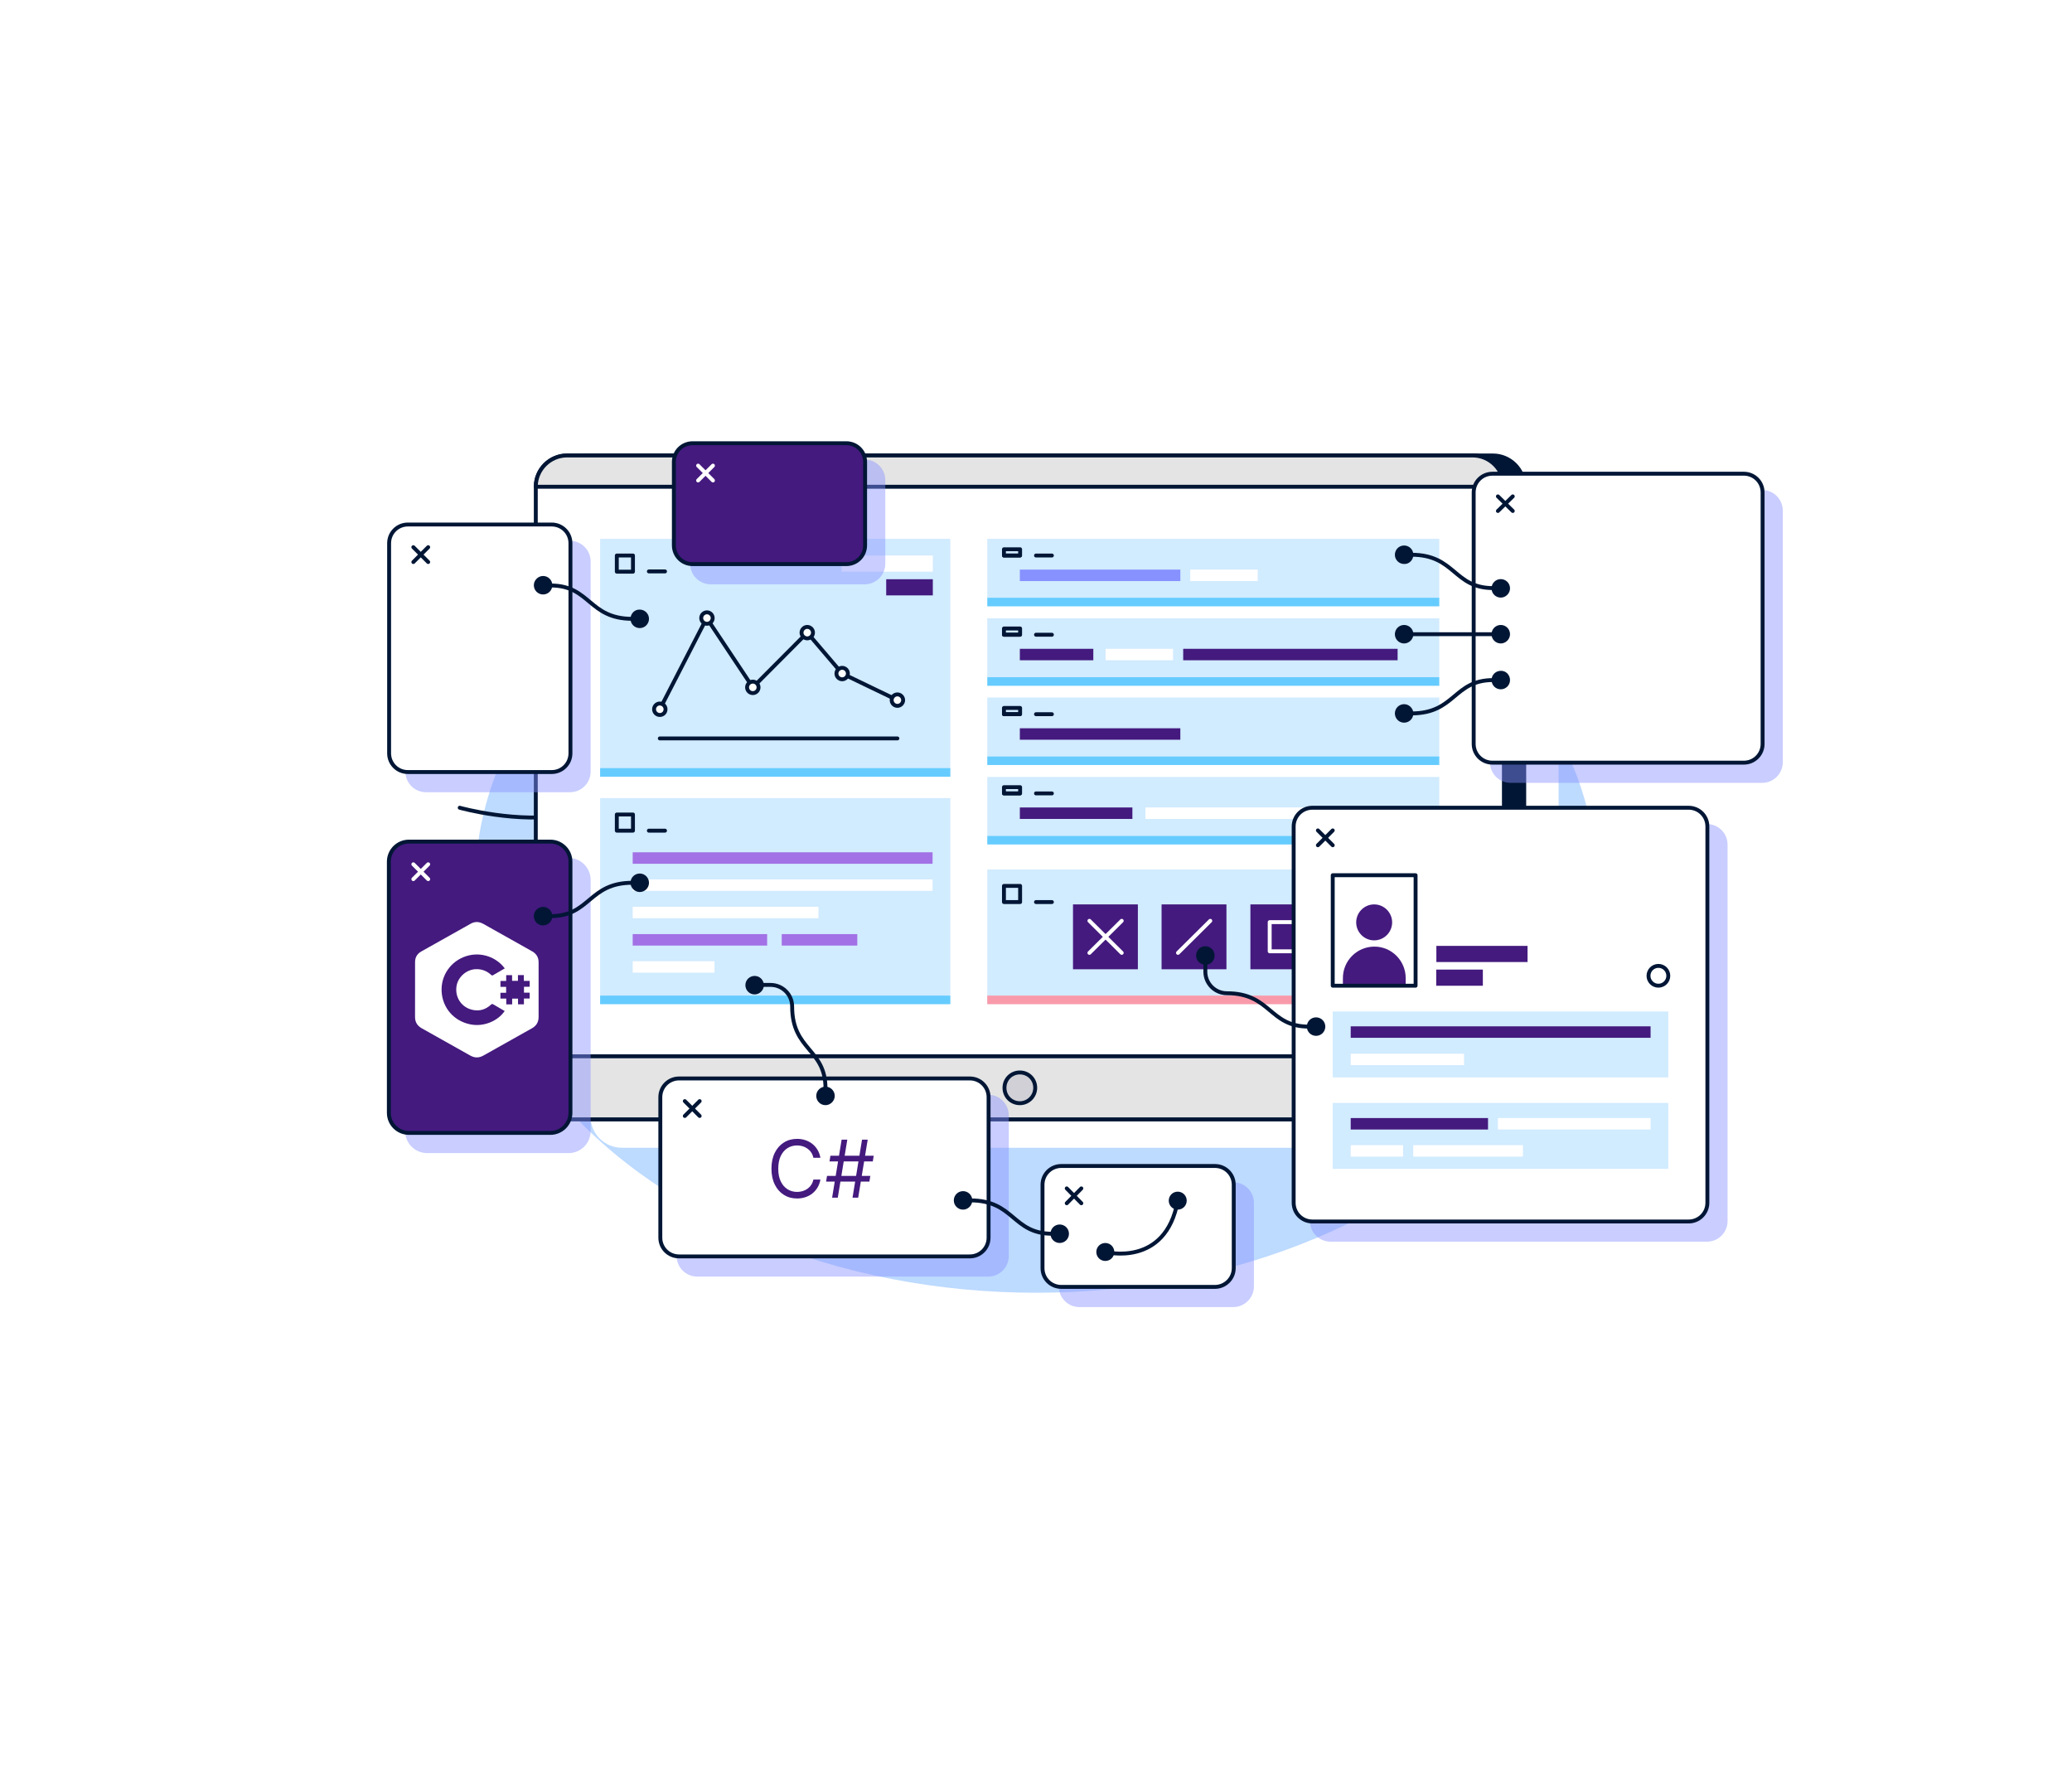 <svg width="654" height="558" viewBox="0 0 654 558" fill="none" xmlns="http://www.w3.org/2000/svg">
<g filter="url(#filter0_f_262_135)">
<ellipse cx="327" cy="279" rx="177" ry="129" fill="#BDDAFF"/>
</g>
<g filter="url(#filter1_f_262_135)">
<ellipse cx="327" cy="279" rx="155" ry="113" fill="#BDDAFF"/>
</g>
<path d="M196.252 152.795H482.089C487.516 152.795 491.956 157.236 491.956 162.663V352.371C491.956 357.799 487.516 362.239 482.089 362.239H196.252C190.824 362.239 186.384 357.799 186.384 352.371V162.663C186.384 157.236 190.824 152.795 196.252 152.795Z" fill="white"/>
<path d="M145.104 254.927C145.104 254.927 163.523 260.108 179.394 257.065" stroke="#011635" stroke-width="1.233" stroke-miterlimit="10" stroke-linecap="round" stroke-linejoin="round"/>
<path d="M185.397 143.75H471.234C476.661 143.75 481.102 148.191 481.102 153.618V343.326C481.102 348.753 476.661 353.194 471.234 353.194H185.397C179.97 353.194 175.529 348.753 175.529 343.326V153.618C175.529 148.191 179.97 143.75 185.397 143.75Z" fill="#011635" stroke="#011635" stroke-width="1.233" stroke-miterlimit="10" stroke-linecap="round" stroke-linejoin="round"/>
<path d="M178.983 143.75H464.82C470.247 143.75 474.688 148.191 474.688 153.618V343.326C474.688 348.753 470.247 353.194 464.82 353.194H178.983C173.556 353.194 169.115 348.753 169.115 343.326V153.618C169.115 148.191 173.556 143.75 178.983 143.75Z" fill="white" stroke="#011635" stroke-width="1.233" stroke-miterlimit="10" stroke-linecap="round" stroke-linejoin="round"/>
<path d="M178.983 353.276H464.82C470.247 353.276 474.688 348.836 474.688 343.408V333.376H169.115V343.408C169.115 348.836 173.556 353.276 178.983 353.276Z" fill="#E4E4E4" stroke="#011635" stroke-width="1.233" stroke-miterlimit="10" stroke-linecap="round" stroke-linejoin="round"/>
<path d="M326.754 343.326C326.754 340.613 324.616 338.475 321.902 338.475C319.189 338.475 317.051 340.613 317.051 343.326C317.051 346.04 319.189 348.178 321.902 348.178C324.616 348.178 326.754 345.958 326.754 343.326Z" fill="#D0D0D6" stroke="#011635" stroke-width="1.233" stroke-miterlimit="10" stroke-linecap="round" stroke-linejoin="round"/>
<path d="M464.82 143.75H178.983C173.556 143.75 169.115 148.191 169.115 153.618H474.688C474.688 148.191 470.247 143.75 464.82 143.75Z" fill="#E4E4E4" stroke="#011635" stroke-width="1.233" stroke-miterlimit="10" stroke-linecap="round" stroke-linejoin="round"/>
<path d="M299.946 170.064H189.427V245.141H299.946V170.064Z" fill="#D1EBFF"/>
<path d="M299.946 242.428H189.427V245.141H299.946V242.428Z" fill="#66CCFF"/>
<path d="M199.789 175.327H194.69V180.425H199.789V175.327Z" stroke="#011635" stroke-width="1.233" stroke-miterlimit="10" stroke-linecap="round" stroke-linejoin="round"/>
<path d="M209.903 180.343H204.805" stroke="#011635" stroke-width="1.233" stroke-miterlimit="10" stroke-linecap="round" stroke-linejoin="round"/>
<path d="M208.258 223.843L223.059 195.062L237.614 216.936L254.801 199.667L265.82 212.577L283.253 220.965" stroke="#011635" stroke-width="1.233" stroke-miterlimit="10" stroke-linecap="round" stroke-linejoin="round"/>
<path d="M210.066 223.843C210.066 222.856 209.244 222.034 208.257 222.034C207.271 222.034 206.448 222.856 206.448 223.843C206.448 224.83 207.271 225.652 208.257 225.652C209.244 225.652 210.066 224.912 210.066 223.843Z" fill="white" stroke="#011635" stroke-width="1.233" stroke-miterlimit="10" stroke-linecap="round" stroke-linejoin="round"/>
<path d="M256.609 199.667C256.609 198.68 255.787 197.858 254.8 197.858C253.814 197.858 252.991 198.68 252.991 199.667C252.991 200.654 253.814 201.476 254.8 201.476C255.787 201.476 256.609 200.654 256.609 199.667Z" fill="white" stroke="#011635" stroke-width="1.233" stroke-miterlimit="10" stroke-linecap="round" stroke-linejoin="round"/>
<path d="M237.614 218.745C238.613 218.745 239.423 217.935 239.423 216.936C239.423 215.937 238.613 215.127 237.614 215.127C236.615 215.127 235.805 215.937 235.805 216.936C235.805 217.935 236.615 218.745 237.614 218.745Z" fill="white" stroke="#011635" stroke-width="1.233" stroke-miterlimit="10" stroke-linecap="round" stroke-linejoin="round"/>
<path d="M267.629 212.578C267.629 211.591 266.807 210.769 265.82 210.769C264.833 210.769 264.011 211.591 264.011 212.578C264.011 213.564 264.833 214.387 265.82 214.387C266.807 214.387 267.629 213.564 267.629 212.578Z" fill="white" stroke="#011635" stroke-width="1.233" stroke-miterlimit="10" stroke-linecap="round" stroke-linejoin="round"/>
<path d="M224.95 195.062C224.95 194.075 224.128 193.253 223.141 193.253C222.154 193.253 221.332 194.075 221.332 195.062C221.332 196.049 222.154 196.871 223.141 196.871C224.128 196.871 224.95 196.049 224.95 195.062Z" fill="white" stroke="#011635" stroke-width="1.233" stroke-miterlimit="10" stroke-linecap="round" stroke-linejoin="round"/>
<path d="M285.062 220.965C285.062 219.978 284.239 219.156 283.252 219.156C282.266 219.156 281.443 219.978 281.443 220.965C281.443 221.952 282.266 222.774 283.252 222.774C284.239 222.774 285.062 221.952 285.062 220.965Z" fill="white" stroke="#011635" stroke-width="1.233" stroke-miterlimit="10" stroke-linecap="round" stroke-linejoin="round"/>
<path d="M208.258 233.053H283.253" stroke="#011635" stroke-width="1.233" stroke-miterlimit="10" stroke-linecap="round" stroke-linejoin="round"/>
<path d="M294.437 175.326H265.656V180.425H294.437V175.326Z" fill="white"/>
<path d="M294.437 182.81H279.718V187.908H294.437V182.81Z" fill="#441A7E"/>
<path d="M299.946 251.885H189.427V316.848H299.946V251.885Z" fill="#D1EBFF"/>
<path d="M299.946 314.216H189.427V316.93H299.946V314.216Z" fill="#66CCFF"/>
<path d="M199.789 257.065H194.69V262.164H199.789V257.065Z" stroke="#011635" stroke-width="1.233" stroke-miterlimit="10" stroke-linecap="round" stroke-linejoin="round"/>
<path d="M209.903 262.164H204.805" stroke="#011635" stroke-width="1.233" stroke-miterlimit="10" stroke-linecap="round" stroke-linejoin="round"/>
<path d="M294.354 268.989H199.705V272.607H294.354V268.989Z" fill="#A271E5"/>
<path d="M294.354 277.542H199.705V281.16H294.354V277.542Z" fill="white"/>
<path d="M258.336 286.176H199.705V289.794H258.336V286.176Z" fill="white"/>
<path d="M242.137 294.81H199.705V298.428H242.137V294.81Z" fill="#A271E5"/>
<path d="M270.589 294.81H246.742V298.428H270.589V294.81Z" fill="#A271E5"/>
<path d="M225.526 303.362H199.705V306.98H225.526V303.362Z" fill="white"/>
<path d="M454.294 170.064H311.622V188.648H454.294V170.064Z" fill="#D1EBFF"/>
<path d="M454.294 188.648H311.622V191.362H454.294V188.648Z" fill="#66CCFF"/>
<path d="M316.886 175.327H321.902" stroke="#011635" stroke-width="1.233" stroke-miterlimit="10" stroke-linecap="round" stroke-linejoin="round"/>
<path d="M327 175.327H332.016" stroke="#011635" stroke-width="1.233" stroke-miterlimit="10" stroke-linecap="round" stroke-linejoin="round"/>
<path d="M321.984 173.354H316.886V175.327H321.984V173.354Z" stroke="#011635" stroke-width="1.233" stroke-miterlimit="10" stroke-linecap="round" stroke-linejoin="round"/>
<path d="M372.556 179.768H321.901V183.386H372.556V179.768Z" fill="#8791FF"/>
<path d="M396.98 179.768H375.682V183.386H396.98V179.768Z" fill="white"/>
<path d="M454.294 195.145H311.622V213.729H454.294V195.145Z" fill="#D1EBFF"/>
<path d="M454.294 213.729H311.622V216.443H454.294V213.729Z" fill="#66CCFF"/>
<path d="M316.886 200.325H321.902" stroke="#011635" stroke-width="1.233" stroke-miterlimit="10" stroke-linecap="round" stroke-linejoin="round"/>
<path d="M327 200.325H332.016" stroke="#011635" stroke-width="1.233" stroke-miterlimit="10" stroke-linecap="round" stroke-linejoin="round"/>
<path d="M321.984 198.352H316.886V200.325H321.984V198.352Z" stroke="#011635" stroke-width="1.233" stroke-miterlimit="10" stroke-linecap="round" stroke-linejoin="round"/>
<path d="M345.091 204.766H321.901V208.384H345.091V204.766Z" fill="#441A7E"/>
<path d="M441.138 204.766H373.461V208.384H441.138V204.766Z" fill="#441A7E"/>
<path d="M370.254 204.766H348.956V208.384H370.254V204.766Z" fill="white"/>
<path d="M454.294 220.143H311.622V238.727H454.294V220.143Z" fill="#D1EBFF"/>
<path d="M454.294 238.728H311.622V241.441H454.294V238.728Z" fill="#66CCFF"/>
<path d="M316.886 225.406H321.902" stroke="#011635" stroke-width="1.233" stroke-miterlimit="10" stroke-linecap="round" stroke-linejoin="round"/>
<path d="M327 225.406H332.016" stroke="#011635" stroke-width="1.233" stroke-miterlimit="10" stroke-linecap="round" stroke-linejoin="round"/>
<path d="M321.984 223.432H316.886V225.406H321.984V223.432Z" stroke="#011635" stroke-width="1.233" stroke-miterlimit="10" stroke-linecap="round" stroke-linejoin="round"/>
<path d="M372.556 229.847H321.901V233.465H372.556V229.847Z" fill="#441A7E"/>
<path d="M454.294 245.224H311.622V263.808H454.294V245.224Z" fill="#D1EBFF"/>
<path d="M454.294 263.808H311.622V266.522H454.294V263.808Z" fill="#66CCFF"/>
<path d="M316.886 250.404H321.902" stroke="#011635" stroke-width="1.233" stroke-miterlimit="10" stroke-linecap="round" stroke-linejoin="round"/>
<path d="M327 250.404H332.016" stroke="#011635" stroke-width="1.233" stroke-miterlimit="10" stroke-linecap="round" stroke-linejoin="round"/>
<path d="M321.984 248.431H316.886V250.404H321.984V248.431Z" stroke="#011635" stroke-width="1.233" stroke-miterlimit="10" stroke-linecap="round" stroke-linejoin="round"/>
<path d="M357.425 254.845H321.901V258.463H357.425V254.845Z" fill="#441A7E"/>
<path d="M421.319 254.845H361.537V258.463H421.319V254.845Z" fill="white"/>
<path d="M435.711 254.845H425.843V258.463H435.711V254.845Z" fill="white"/>
<path d="M454.294 274.416H311.622V316.848H454.294V274.416Z" fill="#D1EBFF"/>
<path d="M454.294 314.216H311.622V316.929H454.294V314.216Z" fill="#F99AAA"/>
<path d="M321.984 279.597H316.886V284.695H321.984V279.597Z" stroke="#011635" stroke-width="1.233" stroke-miterlimit="10" stroke-linecap="round" stroke-linejoin="round"/>
<path d="M332.016 284.695H327" stroke="#011635" stroke-width="1.233" stroke-miterlimit="10" stroke-linecap="round" stroke-linejoin="round"/>
<path d="M359.153 285.435H338.678V305.91H359.153V285.435Z" fill="#441A7E"/>
<path d="M343.858 300.73L354.055 290.615" stroke="white" stroke-width="1.233" stroke-miterlimit="10" stroke-linecap="round" stroke-linejoin="round"/>
<path d="M354.055 300.73L343.858 290.615" stroke="white" stroke-width="1.233" stroke-miterlimit="10" stroke-linecap="round" stroke-linejoin="round"/>
<path d="M387.111 285.435H366.636V305.911H387.111V285.435Z" fill="#441A7E"/>
<path d="M371.816 300.73L382.013 290.616" stroke="white" stroke-width="1.233" stroke-miterlimit="10" stroke-linecap="round" stroke-linejoin="round"/>
<path d="M415.151 285.435H394.676V305.91H415.151V285.435Z" fill="#441A7E"/>
<path d="M409.972 291.026H400.762V300.236H409.972V291.026Z" stroke="white" stroke-width="1.233" stroke-miterlimit="10" stroke-linecap="round" stroke-linejoin="round"/>
<path d="M443.11 285.435H422.635V305.91H443.11V285.435Z" fill="#8791FF"/>
<g opacity="0.45">
<path d="M538.747 391.267H420.005C416.715 391.267 414.084 388.636 414.084 385.347V266.604C414.084 263.315 416.715 260.684 420.005 260.684H538.747C542.036 260.684 544.668 263.315 544.668 266.604V385.347C544.668 388.636 542.036 391.267 538.747 391.267Z" fill="#8791FF"/>
<path d="M538.747 391.267H420.005C416.715 391.267 414.084 388.636 414.084 385.347V266.604C414.084 263.315 416.715 260.684 420.005 260.684H538.747C542.036 260.684 544.668 263.315 544.668 266.604V385.347C544.668 388.636 542.036 391.267 538.747 391.267Z" stroke="#8791FF" stroke-width="1.233" stroke-miterlimit="10" stroke-linecap="round" stroke-linejoin="round"/>
</g>
<path d="M532.991 385.511H414.249C410.96 385.511 408.328 382.88 408.328 379.59V260.848C408.328 257.559 410.96 254.927 414.249 254.927H532.991C536.28 254.927 538.912 257.559 538.912 260.848V379.59C538.912 382.88 536.28 385.511 532.991 385.511Z" fill="white"/>
<path d="M532.991 385.511H414.249C410.96 385.511 408.328 382.88 408.328 379.59V260.848C408.328 257.559 410.96 254.927 414.249 254.927H532.991C536.28 254.927 538.912 257.559 538.912 260.848V379.59C538.912 382.88 536.28 385.511 532.991 385.511Z" stroke="#011635" stroke-width="1.233" stroke-miterlimit="10" stroke-linecap="round" stroke-linejoin="round"/>
<path d="M415.975 266.768L420.662 262.081" stroke="#011635" stroke-width="1.233" stroke-miterlimit="10" stroke-linecap="round" stroke-linejoin="round"/>
<path d="M415.975 262.081L420.662 266.768" stroke="#011635" stroke-width="1.233" stroke-miterlimit="10" stroke-linecap="round" stroke-linejoin="round"/>
<path d="M433.82 298.757C428.311 298.757 423.87 303.197 423.87 308.707V311.092H443.688V308.707C443.688 303.197 439.247 298.757 433.82 298.757Z" fill="#441A7E"/>
<path d="M439.411 291.11C439.411 287.985 436.862 285.436 433.737 285.436C430.613 285.436 428.063 287.985 428.063 291.11C428.063 294.234 430.613 296.784 433.737 296.784C436.862 296.784 439.411 294.234 439.411 291.11Z" fill="#441A7E"/>
<path d="M446.812 276.226H420.662V311.092H446.812V276.226Z" stroke="#011635" stroke-width="1.233" stroke-miterlimit="10" stroke-linecap="round" stroke-linejoin="round"/>
<path d="M453.371 303.627H482.152V298.529H453.371V303.627Z" fill="#441A7E"/>
<path d="M453.323 311.108H468.042V306.01H453.323V311.108Z" fill="#441A7E"/>
<path d="M526.577 307.967C526.577 306.24 525.179 304.842 523.452 304.842C521.725 304.842 520.327 306.24 520.327 307.967C520.327 309.694 521.725 311.092 523.452 311.092C525.179 311.092 526.577 309.694 526.577 307.967Z" stroke="#011635" stroke-width="1.233" stroke-miterlimit="10" stroke-linecap="round" stroke-linejoin="round"/>
<path d="M526.576 319.232H420.662V340.037H526.576V319.232Z" fill="#D1EBFF"/>
<path d="M520.984 323.919H426.336V327.538H520.984V323.919Z" fill="#441A7E"/>
<path d="M462.107 332.554H426.336V336.172H462.107V332.554Z" fill="white"/>
<path d="M526.576 348.096H420.662V368.9H526.576V348.096Z" fill="#D1EBFF"/>
<path d="M469.672 352.865H426.336V356.483H469.672V352.865Z" fill="#441A7E"/>
<path d="M520.985 352.865H472.797V356.483H520.985V352.865Z" fill="white"/>
<path d="M480.691 361.417H446.071V365.036H480.691V361.417Z" fill="white"/>
<path d="M442.864 361.417H426.336V365.036H442.864V361.417Z" fill="white"/>
<path d="M413.096 324.002C400.515 324.002 401.173 313.476 387.275 313.476C383.493 313.476 380.45 310.434 380.45 306.651V303.938" stroke="#011635" stroke-width="1.233" stroke-miterlimit="10" stroke-linecap="round" stroke-linejoin="round"/>
<path d="M417.702 324.002C417.702 322.686 416.633 321.7 415.399 321.7C414.083 321.7 413.097 322.769 413.097 324.002C413.097 325.318 414.166 326.305 415.399 326.305C416.715 326.305 417.702 325.236 417.702 324.002Z" fill="#011635" stroke="#011635" stroke-width="1.233" stroke-miterlimit="10" stroke-linecap="round" stroke-linejoin="round"/>
<path d="M382.753 301.553C382.753 300.237 381.684 299.25 380.451 299.25C379.135 299.25 378.148 300.319 378.148 301.553C378.148 302.869 379.217 303.855 380.451 303.855C381.767 303.938 382.753 302.869 382.753 301.553Z" fill="#011635" stroke="#011635" stroke-width="1.233" stroke-miterlimit="10" stroke-linecap="round" stroke-linejoin="round"/>
<g opacity="0.45">
<path d="M556.179 246.458H476.826C473.537 246.458 470.905 243.826 470.905 240.537V161.183C470.905 157.894 473.537 155.263 476.826 155.263H556.179C559.469 155.263 562.1 157.894 562.1 161.183V240.537C562.1 243.826 559.469 246.458 556.179 246.458Z" fill="#8791FF"/>
<path d="M556.179 246.458H476.826C473.537 246.458 470.905 243.826 470.905 240.537V161.183C470.905 157.894 473.537 155.263 476.826 155.263H556.179C559.469 155.263 562.1 157.894 562.1 161.183V240.537C562.1 243.826 559.469 246.458 556.179 246.458Z" stroke="#8791FF" stroke-width="1.233" stroke-miterlimit="10" stroke-linecap="round" stroke-linejoin="round"/>
</g>
<path d="M550.423 240.702H471.069C467.78 240.702 465.148 238.07 465.148 234.781V155.428C465.148 152.138 467.78 149.507 471.069 149.507H550.423C553.712 149.507 556.343 152.138 556.343 155.428V234.781C556.343 238.07 553.712 240.702 550.423 240.702Z" fill="white"/>
<path d="M550.423 240.702H471.069C467.78 240.702 465.148 238.07 465.148 234.781V155.428C465.148 152.138 467.78 149.507 471.069 149.507H550.423C553.712 149.507 556.343 152.138 556.343 155.428V234.781C556.343 238.07 553.712 240.702 550.423 240.702Z" stroke="#011635" stroke-width="1.233" stroke-miterlimit="10" stroke-linecap="round" stroke-linejoin="round"/>
<path d="M472.796 161.266L477.483 156.661" stroke="#011635" stroke-width="1.233" stroke-miterlimit="10" stroke-linecap="round" stroke-linejoin="round"/>
<path d="M472.796 156.661L477.483 161.266" stroke="#011635" stroke-width="1.233" stroke-miterlimit="10" stroke-linecap="round" stroke-linejoin="round"/>
<path d="M445.495 175.081C459.392 175.081 458.734 185.607 471.316 185.607" stroke="#011635" stroke-width="1.233" stroke-miterlimit="10" stroke-linecap="round" stroke-linejoin="round"/>
<path d="M476.003 185.689C476.003 184.373 474.934 183.386 473.701 183.386C472.385 183.386 471.398 184.455 471.398 185.689C471.398 187.004 472.467 187.991 473.701 187.991C474.934 187.991 476.003 186.922 476.003 185.689Z" fill="#011635" stroke="#011635" stroke-width="1.233" stroke-miterlimit="10" stroke-linecap="round" stroke-linejoin="round"/>
<path d="M445.496 175.081C445.496 173.765 444.427 172.778 443.193 172.778C441.877 172.778 440.891 173.847 440.891 175.081C440.891 176.397 441.96 177.383 443.193 177.383C444.427 177.466 445.496 176.397 445.496 175.081Z" fill="#011635" stroke="#011635" stroke-width="1.233" stroke-miterlimit="10" stroke-linecap="round" stroke-linejoin="round"/>
<path d="M476.003 200.161C476.003 198.846 474.934 197.859 473.701 197.859C472.385 197.859 471.398 198.928 471.398 200.161C471.398 201.477 472.467 202.464 473.701 202.464C474.934 202.464 476.003 201.395 476.003 200.161Z" fill="#011635" stroke="#011635" stroke-width="1.233" stroke-miterlimit="10" stroke-linecap="round" stroke-linejoin="round"/>
<path d="M445.496 200.161C445.496 198.846 444.427 197.859 443.193 197.859C441.877 197.859 440.891 198.928 440.891 200.161C440.891 201.477 441.96 202.464 443.193 202.464C444.427 202.464 445.496 201.395 445.496 200.161Z" fill="#011635" stroke="#011635" stroke-width="1.233" stroke-miterlimit="10" stroke-linecap="round" stroke-linejoin="round"/>
<path d="M445.495 200.161H471.316" stroke="#011635" stroke-width="1.233" stroke-miterlimit="10" stroke-linecap="round" stroke-linejoin="round"/>
<path d="M445.495 225.159C459.392 225.159 458.734 214.634 471.316 214.634" stroke="#011635" stroke-width="1.233" stroke-miterlimit="10" stroke-linecap="round" stroke-linejoin="round"/>
<path d="M476.003 214.634C476.003 215.95 474.934 216.937 473.701 216.937C472.385 216.937 471.398 215.868 471.398 214.634C471.398 213.318 472.467 212.332 473.701 212.332C474.934 212.249 476.003 213.318 476.003 214.634Z" fill="#011635" stroke="#011635" stroke-width="1.233" stroke-miterlimit="10" stroke-linecap="round" stroke-linejoin="round"/>
<path d="M445.496 225.16C445.496 226.476 444.427 227.462 443.193 227.462C441.877 227.462 440.891 226.393 440.891 225.16C440.891 223.844 441.96 222.857 443.193 222.857C444.427 222.857 445.496 223.926 445.496 225.16Z" fill="#011635" stroke="#011635" stroke-width="1.233" stroke-miterlimit="10" stroke-linecap="round" stroke-linejoin="round"/>
<g opacity="0.45">
<path d="M311.87 402.287H220.099C216.81 402.287 214.179 399.655 214.179 396.366V352.043C214.179 348.754 216.81 346.123 220.099 346.123H311.87C315.159 346.123 317.791 348.754 317.791 352.043V396.366C317.791 399.655 315.159 402.287 311.87 402.287Z" fill="#8791FF"/>
<path d="M311.87 402.287H220.099C216.81 402.287 214.179 399.655 214.179 396.366V352.043C214.179 348.754 216.81 346.123 220.099 346.123H311.87C315.159 346.123 317.791 348.754 317.791 352.043V396.366C317.791 399.655 315.159 402.287 311.87 402.287Z" stroke="#8791FF" stroke-width="1.233" stroke-miterlimit="10" stroke-linecap="round" stroke-linejoin="round"/>
</g>
<path d="M306.113 396.53H214.343C211.053 396.53 208.422 393.899 208.422 390.61V346.287C208.422 342.998 211.053 340.366 214.343 340.366H306.113C309.402 340.366 312.034 342.998 312.034 346.287V390.61C312.034 393.899 309.402 396.53 306.113 396.53Z" fill="white"/>
<path d="M306.113 396.53H214.343C211.053 396.53 208.422 393.899 208.422 390.61V346.287C208.422 342.998 211.053 340.366 214.343 340.366H306.113C309.402 340.366 312.034 342.998 312.034 346.287V390.61C312.034 393.899 309.402 396.53 306.113 396.53Z" stroke="#011635" stroke-width="1.233" stroke-miterlimit="10" stroke-linecap="round" stroke-linejoin="round"/>
<path d="M216.151 352.208L220.839 347.521" stroke="#011635" stroke-width="1.233" stroke-miterlimit="10" stroke-linecap="round" stroke-linejoin="round"/>
<path d="M216.151 347.521L220.839 352.208" stroke="#011635" stroke-width="1.233" stroke-miterlimit="10" stroke-linecap="round" stroke-linejoin="round"/>
<path d="M260.557 343.491C260.557 330.909 250.031 331.567 250.031 317.67C250.031 313.887 246.988 310.845 243.206 310.845H240.492" stroke="#011635" stroke-width="1.233" stroke-miterlimit="10" stroke-linecap="round" stroke-linejoin="round"/>
<path d="M260.557 348.178C259.242 348.178 258.255 347.109 258.255 345.876C258.255 344.56 259.324 343.573 260.557 343.573C261.873 343.573 262.86 344.642 262.86 345.876C262.86 347.109 261.791 348.178 260.557 348.178Z" fill="#011635" stroke="#011635" stroke-width="1.233" stroke-miterlimit="10" stroke-linecap="round" stroke-linejoin="round"/>
<path d="M238.19 313.229C236.874 313.229 235.888 312.16 235.888 310.927C235.888 309.611 236.957 308.625 238.19 308.625C239.506 308.625 240.493 309.694 240.493 310.927C240.493 312.16 239.424 313.229 238.19 313.229Z" fill="#011635" stroke="#011635" stroke-width="1.233" stroke-miterlimit="10" stroke-linecap="round" stroke-linejoin="round"/>
<g opacity="0.45">
<path d="M389.249 411.907H340.732C337.443 411.907 334.812 409.276 334.812 405.987V379.673C334.812 376.383 337.443 373.752 340.732 373.752H389.249C392.538 373.752 395.17 376.383 395.17 379.673V405.987C395.17 409.276 392.456 411.907 389.249 411.907Z" fill="#8791FF"/>
<path d="M389.249 411.907H340.732C337.443 411.907 334.812 409.276 334.812 405.987V379.673C334.812 376.383 337.443 373.752 340.732 373.752H389.249C392.538 373.752 395.17 376.383 395.17 379.673V405.987C395.17 409.276 392.456 411.907 389.249 411.907Z" stroke="#8791FF" stroke-width="1.233" stroke-miterlimit="10" stroke-linecap="round" stroke-linejoin="round"/>
</g>
<path d="M383.493 406.151H334.976C331.687 406.151 329.056 403.52 329.056 400.23V373.916C329.056 370.627 331.687 367.996 334.976 367.996H383.493C386.782 367.996 389.414 370.627 389.414 373.916V400.23C389.414 403.52 386.7 406.151 383.493 406.151Z" fill="white"/>
<path d="M383.493 406.151H334.976C331.687 406.151 329.056 403.52 329.056 400.23V373.916C329.056 370.627 331.687 367.996 334.976 367.996H383.493C386.782 367.996 389.414 370.627 389.414 373.916V400.23C389.414 403.52 386.7 406.151 383.493 406.151Z" stroke="#011635" stroke-width="1.233" stroke-miterlimit="10" stroke-linecap="round" stroke-linejoin="round"/>
<path d="M336.703 379.755L341.308 375.067" stroke="#011635" stroke-width="1.233" stroke-miterlimit="10" stroke-linecap="round" stroke-linejoin="round"/>
<path d="M336.703 375.067L341.308 379.755" stroke="#011635" stroke-width="1.233" stroke-miterlimit="10" stroke-linecap="round" stroke-linejoin="round"/>
<path d="M351.095 395.132C351.095 393.898 350.108 392.912 348.875 392.912C347.641 392.912 346.654 393.898 346.654 395.132C346.654 396.365 347.641 397.352 348.875 397.352C350.108 397.352 351.095 396.365 351.095 395.132Z" fill="#011635" stroke="#011635" stroke-width="1.233" stroke-miterlimit="10" stroke-linecap="round" stroke-linejoin="round"/>
<path d="M373.955 378.932C373.955 377.699 372.968 376.712 371.735 376.712C370.501 376.712 369.515 377.699 369.515 378.932C369.515 380.166 370.501 381.152 371.735 381.152C372.968 381.152 373.955 380.166 373.955 378.932Z" fill="#011635" stroke="#011635" stroke-width="1.233" stroke-miterlimit="10" stroke-linecap="round" stroke-linejoin="round"/>
<path d="M348.875 395.132C348.875 395.132 367.953 400.148 371.735 378.932" stroke="#011635" stroke-width="1.233" stroke-miterlimit="10" stroke-linecap="round" stroke-linejoin="round"/>
<path d="M306.277 378.851C320.174 378.851 319.517 389.376 332.098 389.376" stroke="#011635" stroke-width="1.233" stroke-miterlimit="10" stroke-linecap="round" stroke-linejoin="round"/>
<path d="M336.786 389.376C336.786 388.06 335.717 387.074 334.483 387.074C333.167 387.074 332.181 388.143 332.181 389.376C332.181 390.692 333.25 391.679 334.483 391.679C335.717 391.679 336.786 390.692 336.786 389.376Z" fill="#011635" stroke="#011635" stroke-width="1.233" stroke-miterlimit="10" stroke-linecap="round" stroke-linejoin="round"/>
<path d="M306.278 378.85C306.278 377.535 305.209 376.548 303.975 376.548C302.66 376.548 301.673 377.617 301.673 378.85C301.673 380.166 302.742 381.153 303.975 381.153C305.209 381.153 306.278 380.084 306.278 378.85Z" fill="#011635" stroke="#011635" stroke-width="1.233" stroke-miterlimit="10" stroke-linecap="round" stroke-linejoin="round"/>
<g opacity="0.45">
<path d="M179.477 363.308H134.825C131.371 363.308 128.493 360.513 128.493 356.977V277.705C128.493 274.252 131.289 271.374 134.825 271.374H179.477C182.93 271.374 185.809 274.169 185.809 277.705V356.977C185.809 360.513 182.93 363.308 179.477 363.308Z" fill="#8791FF"/>
<path d="M179.477 363.308H134.825C131.371 363.308 128.493 360.513 128.493 356.977V277.705C128.493 274.252 131.289 271.374 134.825 271.374H179.477C182.93 271.374 185.809 274.169 185.809 277.705V356.977C185.809 360.513 182.93 363.308 179.477 363.308Z" stroke="#8791FF" stroke-width="1.233" stroke-miterlimit="10" stroke-linecap="round" stroke-linejoin="round"/>
</g>
<path d="M173.72 357.552H129.068C125.614 357.552 122.736 354.756 122.736 351.22V271.949C122.736 268.495 125.532 265.617 129.068 265.617H173.72C177.174 265.617 180.052 268.413 180.052 271.949V351.22C180.052 354.756 177.174 357.552 173.72 357.552Z" fill="#441A7E"/>
<path d="M173.72 357.552H129.068C125.614 357.552 122.736 354.756 122.736 351.22V271.949C122.736 268.495 125.532 265.617 129.068 265.617H173.72C177.174 265.617 180.052 268.413 180.052 271.949V351.22C180.052 354.756 177.174 357.552 173.72 357.552Z" stroke="#011635" stroke-width="1.233" stroke-miterlimit="10" stroke-linecap="round" stroke-linejoin="round"/>
<path d="M130.466 277.459L135.153 272.771" stroke="white" stroke-width="1.233" stroke-miterlimit="10" stroke-linecap="round" stroke-linejoin="round"/>
<path d="M130.466 272.771L135.153 277.459" stroke="white" stroke-width="1.233" stroke-miterlimit="10" stroke-linecap="round" stroke-linejoin="round"/>
<path d="M199.623 278.609C185.726 278.609 186.384 289.135 173.803 289.135" stroke="#011635" stroke-width="1.233" stroke-miterlimit="10" stroke-linecap="round" stroke-linejoin="round"/>
<path d="M169.115 289.135C169.115 287.819 170.184 286.833 171.418 286.833C172.733 286.833 173.72 287.902 173.72 289.135C173.72 290.451 172.651 291.437 171.418 291.437C170.184 291.52 169.115 290.451 169.115 289.135Z" fill="#011635" stroke="#011635" stroke-width="1.233" stroke-miterlimit="10" stroke-linecap="round" stroke-linejoin="round"/>
<path d="M199.623 278.61C199.623 277.294 200.692 276.307 201.926 276.307C203.241 276.307 204.228 277.376 204.228 278.61C204.228 279.925 203.159 280.912 201.926 280.912C200.692 280.912 199.623 279.843 199.623 278.61Z" fill="#011635" stroke="#011635" stroke-width="1.233" stroke-miterlimit="10" stroke-linecap="round" stroke-linejoin="round"/>
<g opacity="0.45">
<path d="M179.888 249.418H134.496C131.207 249.418 128.575 246.786 128.575 243.497V177.219C128.575 173.929 131.207 171.298 134.496 171.298H179.888C183.177 171.298 185.808 173.929 185.808 177.219V243.497C185.808 246.786 183.177 249.418 179.888 249.418Z" fill="#8791FF"/>
<path d="M179.888 249.418H134.496C131.207 249.418 128.575 246.786 128.575 243.497V177.219C128.575 173.929 131.207 171.298 134.496 171.298H179.888C183.177 171.298 185.808 173.929 185.808 177.219V243.497C185.808 246.786 183.177 249.418 179.888 249.418Z" stroke="#8791FF" stroke-width="1.233" stroke-miterlimit="10" stroke-linecap="round" stroke-linejoin="round"/>
</g>
<path d="M174.132 243.662H128.74C125.451 243.662 122.819 241.03 122.819 237.741V171.462C122.819 168.173 125.451 165.542 128.74 165.542H174.132C177.421 165.542 180.053 168.173 180.053 171.462V237.741C180.053 241.03 177.421 243.662 174.132 243.662Z" fill="white"/>
<path d="M174.132 243.662H128.74C125.451 243.662 122.819 241.03 122.819 237.741V171.462C122.819 168.173 125.451 165.542 128.74 165.542H174.132C177.421 165.542 180.053 168.173 180.053 171.462V237.741C180.053 241.03 177.421 243.662 174.132 243.662Z" stroke="#011635" stroke-width="1.233" stroke-miterlimit="10" stroke-linecap="round" stroke-linejoin="round"/>
<path d="M130.466 177.383L135.153 172.695" stroke="#011635" stroke-width="1.233" stroke-miterlimit="10" stroke-linecap="round" stroke-linejoin="round"/>
<path d="M130.466 172.695L135.153 177.383" stroke="#011635" stroke-width="1.233" stroke-miterlimit="10" stroke-linecap="round" stroke-linejoin="round"/>
<path d="M199.623 195.309C185.726 195.309 186.384 184.784 173.803 184.784" stroke="#011635" stroke-width="1.233" stroke-miterlimit="10" stroke-linecap="round" stroke-linejoin="round"/>
<path d="M169.115 184.701C169.115 186.017 170.184 187.004 171.418 187.004C172.733 187.004 173.72 185.935 173.72 184.701C173.72 183.386 172.651 182.399 171.418 182.399C170.184 182.399 169.115 183.468 169.115 184.701Z" fill="#011635" stroke="#011635" stroke-width="1.233" stroke-miterlimit="10" stroke-linecap="round" stroke-linejoin="round"/>
<path d="M199.623 195.309C199.623 196.625 200.692 197.612 201.926 197.612C203.241 197.612 204.228 196.543 204.228 195.309C204.228 193.994 203.159 193.007 201.926 193.007C200.692 192.925 199.623 193.994 199.623 195.309Z" fill="#011635" stroke="#011635" stroke-width="1.233" stroke-miterlimit="10" stroke-linecap="round" stroke-linejoin="round"/>
<g opacity="0.45">
<path d="M272.891 183.797H224.375C221.086 183.797 218.454 181.166 218.454 177.876V151.562C218.454 148.273 221.086 145.642 224.375 145.642H272.891C276.181 145.642 278.812 148.273 278.812 151.562V177.876C278.812 181.166 276.181 183.797 272.891 183.797Z" fill="#8791FF"/>
<path d="M272.891 183.797H224.375C221.086 183.797 218.454 181.166 218.454 177.876V151.562C218.454 148.273 221.086 145.642 224.375 145.642H272.891C276.181 145.642 278.812 148.273 278.812 151.562V177.876C278.812 181.166 276.181 183.797 272.891 183.797Z" stroke="#8791FF" stroke-width="1.233" stroke-miterlimit="10" stroke-linecap="round" stroke-linejoin="round"/>
</g>
<path d="M267.136 178.041H218.619C215.33 178.041 212.698 175.409 212.698 172.12V145.806C212.698 142.517 215.33 139.885 218.619 139.885H267.136C270.425 139.885 273.056 142.517 273.056 145.806V172.12C273.056 175.409 270.425 178.041 267.136 178.041Z" fill="#441A7E"/>
<path d="M267.136 178.041H218.619C215.33 178.041 212.698 175.409 212.698 172.12V145.806C212.698 142.517 215.33 139.885 218.619 139.885H267.136C270.425 139.885 273.056 142.517 273.056 145.806V172.12C273.056 175.409 270.425 178.041 267.136 178.041Z" stroke="#011635" stroke-width="1.233" stroke-miterlimit="10" stroke-linecap="round" stroke-linejoin="round"/>
<path d="M220.346 151.644L225.033 146.957" stroke="white" stroke-width="1.233" stroke-miterlimit="10" stroke-linecap="round" stroke-linejoin="round"/>
<path d="M220.346 146.957L225.033 151.644" stroke="white" stroke-width="1.233" stroke-miterlimit="10" stroke-linecap="round" stroke-linejoin="round"/>
<path d="M258.954 365.408H256.736C256.605 364.77 256.375 364.21 256.047 363.727C255.726 363.244 255.332 362.839 254.867 362.511C254.408 362.177 253.898 361.926 253.338 361.76C252.777 361.593 252.193 361.509 251.585 361.509C250.476 361.509 249.471 361.789 248.571 362.35C247.677 362.91 246.964 363.736 246.434 364.827C245.909 365.918 245.647 367.257 245.647 368.842C245.647 370.428 245.909 371.767 246.434 372.858C246.964 373.949 247.677 374.775 248.571 375.335C249.471 375.895 250.476 376.176 251.585 376.176C252.193 376.176 252.777 376.092 253.338 375.925C253.898 375.758 254.408 375.511 254.867 375.183C255.332 374.849 255.726 374.441 256.047 373.958C256.375 373.469 256.605 372.908 256.736 372.276H258.954C258.787 373.213 258.483 374.05 258.042 374.789C257.601 375.529 257.052 376.158 256.396 376.676C255.74 377.189 255.004 377.58 254.187 377.848C253.376 378.116 252.509 378.25 251.585 378.25C250.023 378.25 248.634 377.869 247.417 377.106C246.201 376.343 245.244 375.257 244.547 373.85C243.849 372.443 243.5 370.774 243.5 368.842C243.5 366.911 243.849 365.241 244.547 363.834C245.244 362.427 246.201 361.342 247.417 360.579C248.634 359.816 250.023 359.434 251.585 359.434C252.509 359.434 253.376 359.569 254.187 359.837C255.004 360.105 255.74 360.499 256.396 361.017C257.052 361.53 257.601 362.156 258.042 362.895C258.483 363.629 258.787 364.466 258.954 365.408ZM269.084 378L272.089 359.685H273.878L270.873 378H269.084ZM260.749 372.92L261.035 371.132H274.7L274.414 372.92H260.749ZM262.645 378L265.65 359.685H267.439L264.434 378H262.645ZM261.822 366.553L262.109 364.764H275.773L275.487 366.553H261.822Z" fill="#441A7E"/>
<path d="M131.01 312.36C131.01 309.451 131.01 306.541 131.01 303.631C131.01 302.151 131.673 301.027 132.944 300.308C138.151 297.366 143.364 294.437 148.585 291.523C149.906 290.785 151.243 290.848 152.557 291.588C157.035 294.103 161.512 296.618 165.99 299.132C166.675 299.516 167.365 299.891 168.042 300.291C169.334 301.051 170.001 302.176 170 303.688C170 309.453 170 315.217 170 320.981C170 322.584 169.299 323.747 167.92 324.524C164.19 326.622 160.459 328.718 156.727 330.813C155.333 331.596 153.938 332.378 152.541 333.16C151.182 333.92 149.821 333.917 148.456 333.15C143.342 330.274 138.226 327.401 133.11 324.53C131.695 323.737 130.989 322.558 131 320.921C131.024 318.067 131.01 315.214 131.01 312.36ZM159.319 305.642C156.814 302.175 151.924 300.266 147.209 301.744C142.328 303.273 139.146 307.817 139.389 312.849C139.643 318.106 143.271 322.262 148.468 323.3C152.886 324.182 157.286 322.07 159.295 319.082C158.094 318.386 156.887 317.702 155.697 316.989C155.41 316.821 155.254 316.813 154.992 317.058C153.34 318.605 151.375 319.204 149.169 318.725C145.653 317.966 143.516 314.73 144.106 311.179C144.592 308.246 147.354 305.904 150.33 305.871C152.182 305.851 153.759 306.481 155.098 307.75C155.188 307.834 155.413 307.896 155.506 307.844C156.769 307.127 158.027 306.39 159.316 305.642H159.319ZM165.386 313.296V311.418H167.188V309.57H165.346V307.753H163.483V309.562H161.635V307.76H159.771V309.594H157.962V311.457H159.756V313.319H157.954V315.167H159.796V316.983H161.659V315.175H163.507V316.977H165.371V315.143H167.18V313.296H165.386Z" fill="white"/>
<defs>
<filter id="filter0_f_262_135" x="0" y="0" width="654" height="558" filterUnits="userSpaceOnUse" color-interpolation-filters="sRGB">
<feFlood flood-opacity="0" result="BackgroundImageFix"/>
<feBlend mode="normal" in="SourceGraphic" in2="BackgroundImageFix" result="shape"/>
<feGaussianBlur stdDeviation="75" result="effect1_foregroundBlur_262_135"/>
</filter>
<filter id="filter1_f_262_135" x="22" y="16" width="610" height="526" filterUnits="userSpaceOnUse" color-interpolation-filters="sRGB">
<feFlood flood-opacity="0" result="BackgroundImageFix"/>
<feBlend mode="normal" in="SourceGraphic" in2="BackgroundImageFix" result="shape"/>
<feGaussianBlur stdDeviation="75" result="effect1_foregroundBlur_262_135"/>
</filter>
</defs>
</svg>
